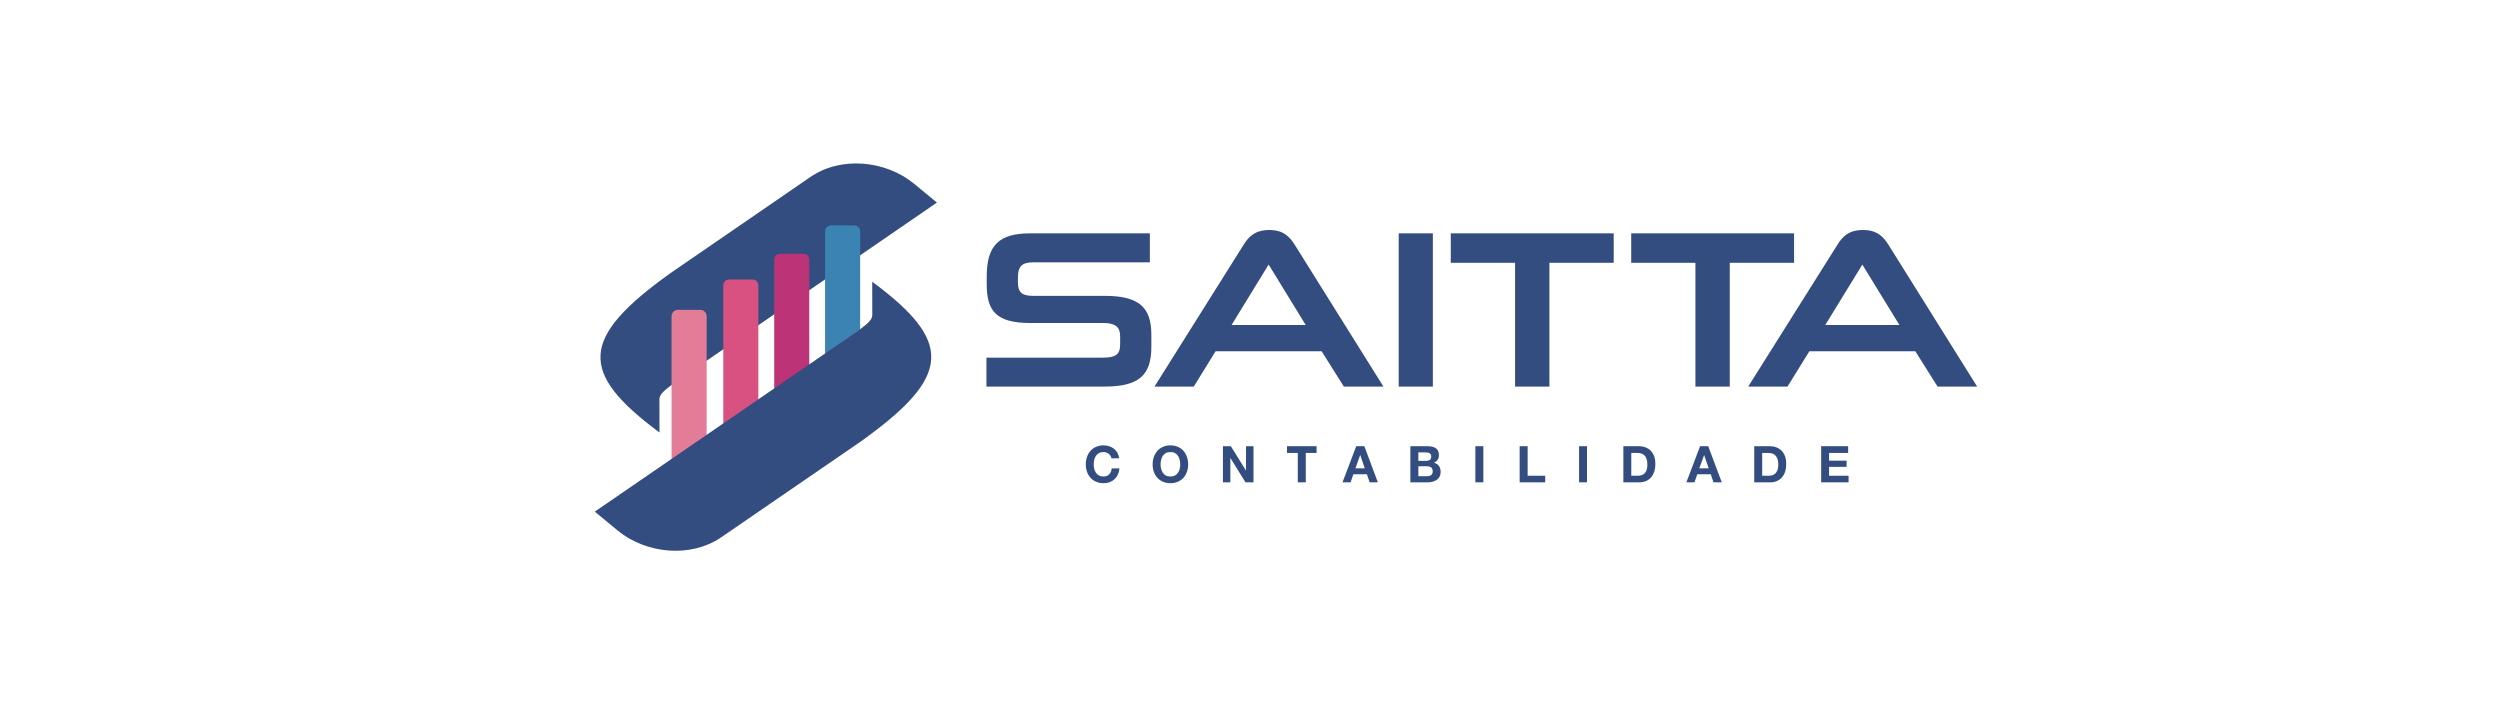<?xml version="1.0" encoding="UTF-8"?>
<!DOCTYPE svg PUBLIC "-//W3C//DTD SVG 1.1//EN" "http://www.w3.org/Graphics/SVG/1.1/DTD/svg11.dtd">
<!-- Creator: CorelDRAW 2018 (64 Bit) -->
<svg xmlns="http://www.w3.org/2000/svg" xml:space="preserve" width="350px" height="100px" version="1.1" style="shape-rendering:geometricPrecision; text-rendering:geometricPrecision; image-rendering:optimizeQuality; fill-rule:evenodd; clip-rule:evenodd"
viewBox="0 0 350 100"
 xmlns:xlink="http://www.w3.org/1999/xlink">
 <defs>
  <style type="text/css">
   <![CDATA[
    .fil0 {fill:#344D80}
    .fil1 {fill:#E37D97;fill-rule:nonzero}
    .fil2 {fill:#D95180;fill-rule:nonzero}
    .fil3 {fill:#BD3377;fill-rule:nonzero}
    .fil4 {fill:#3B83B2;fill-rule:nonzero}
   ]]>
  </style>
 </defs>
 <g id="Camada_x0020_1">
  <path class="fil0" d="M113.45 24.78l-19.62 13.48c-12.62,9.05 -12.89,13.86 -1.5,22.29l-0.01 -4.67c0,-0.82 1.08,-1.47 1.95,-2.18l36.9 -25.34 -3.2 -2.64c-3.97,-3.26 -10.21,-3.9 -14.52,-0.94z"/>
  <path class="fil0" d="M271.26 54.12l5.54 0 -12.39 -19.81c-0.76,-1.23 -1.67,-2.11 -3.59,-2.11 -1.95,0 -2.86,0.88 -3.61,2.11l-12.46 19.81 5.5 0 3.06 -4.94 14.84 0 3.11 4.94zm-116.61 0c4.78,0 6.54,-1.57 6.54,-5.56l0 -1.7c0,-3.87 -1.76,-5.44 -6.54,-5.44l-10.04 0c-1.54,0 -2.1,-0.51 -2.1,-1.86l0 -0.69c0,-1.7 0.69,-2.14 2.14,-2.14l16.33 0 0 -4.06 -16.77 0c-4.31,0 -6.07,1.64 -6.07,6.04l0 1.07c0,3.68 1.25,5.44 6.07,5.44l10.22 0c1.66,0 2.39,0.51 2.39,1.86l0 1.16c0,1.45 -0.73,1.83 -2.42,1.83l-16.3 0 0 4.05 16.55 0zm33.49 0l5.54 0 -12.39 -19.81c-0.76,-1.23 -1.67,-2.11 -3.59,-2.11 -1.95,0 -2.86,0.88 -3.62,2.11l-12.45 19.81 5.5 0 3.05 -4.94 14.85 0 3.11 4.94zm-10.53 -17.08l5.19 8.46 -10.38 0 5.19 -8.46zm22.99 -4.37l-4.78 0 0 21.45 4.78 0 0 -21.45zm16.32 21.45l0 -17.33 9 0 0 -4.12 -22.81 0 0 4.12 9 0 0 17.33 4.81 0zm25.25 0l0 -17.33 9 0 0 -4.12 -22.8 0 0 4.12 8.99 0 0 17.33 4.81 0zm18.56 -17.08l5.19 8.46 -10.38 0 5.19 -8.46z"/>
  <path class="fil0" d="M155.6 64.17c-0.02,-0.12 -0.06,-0.24 -0.13,-0.35 -0.06,-0.11 -0.15,-0.2 -0.25,-0.28 -0.09,-0.08 -0.21,-0.14 -0.33,-0.19 -0.13,-0.04 -0.26,-0.06 -0.4,-0.06 -0.25,0 -0.46,0.04 -0.63,0.14 -0.18,0.1 -0.32,0.23 -0.43,0.39 -0.11,0.16 -0.18,0.35 -0.24,0.56 -0.05,0.2 -0.07,0.42 -0.07,0.64 0,0.21 0.02,0.42 0.07,0.62 0.06,0.2 0.13,0.38 0.24,0.54 0.11,0.17 0.25,0.29 0.43,0.39 0.17,0.1 0.38,0.14 0.63,0.14 0.34,0 0.61,-0.1 0.8,-0.31 0.19,-0.21 0.31,-0.48 0.35,-0.82l1.08 0c-0.03,0.32 -0.1,0.6 -0.22,0.86 -0.12,0.25 -0.27,0.47 -0.47,0.65 -0.19,0.18 -0.42,0.32 -0.68,0.42 -0.26,0.09 -0.54,0.14 -0.86,0.14 -0.39,0 -0.73,-0.07 -1.04,-0.21 -0.31,-0.13 -0.57,-0.32 -0.78,-0.55 -0.22,-0.24 -0.38,-0.52 -0.49,-0.84 -0.12,-0.32 -0.17,-0.66 -0.17,-1.03 0,-0.37 0.05,-0.72 0.17,-1.05 0.11,-0.32 0.27,-0.6 0.49,-0.85 0.21,-0.24 0.47,-0.43 0.78,-0.56 0.31,-0.14 0.65,-0.21 1.04,-0.21 0.28,0 0.55,0.04 0.79,0.12 0.25,0.08 0.48,0.2 0.67,0.35 0.2,0.16 0.36,0.34 0.49,0.57 0.12,0.23 0.2,0.49 0.24,0.78l-1.08 0zm6.88 0.85c0,0.21 0.03,0.42 0.08,0.62 0.05,0.2 0.12,0.38 0.23,0.54 0.11,0.17 0.25,0.29 0.43,0.39 0.17,0.1 0.38,0.14 0.64,0.14 0.25,0 0.46,-0.04 0.63,-0.14 0.18,-0.1 0.32,-0.22 0.43,-0.39 0.11,-0.16 0.19,-0.34 0.24,-0.54 0.05,-0.2 0.07,-0.41 0.07,-0.62 0,-0.22 -0.02,-0.44 -0.07,-0.64 -0.05,-0.21 -0.13,-0.4 -0.24,-0.56 -0.11,-0.16 -0.25,-0.29 -0.43,-0.39 -0.17,-0.1 -0.38,-0.14 -0.63,-0.14 -0.26,0 -0.47,0.04 -0.64,0.14 -0.18,0.1 -0.32,0.23 -0.43,0.39 -0.11,0.16 -0.18,0.35 -0.23,0.56 -0.05,0.2 -0.08,0.42 -0.08,0.64zm-1.11 0c0,-0.37 0.05,-0.72 0.17,-1.05 0.11,-0.32 0.27,-0.6 0.49,-0.85 0.21,-0.24 0.47,-0.43 0.78,-0.56 0.31,-0.14 0.65,-0.21 1.05,-0.21 0.39,0 0.74,0.07 1.05,0.21 0.3,0.13 0.56,0.32 0.78,0.56 0.21,0.25 0.37,0.53 0.48,0.85 0.12,0.33 0.17,0.68 0.17,1.05 0,0.37 -0.05,0.71 -0.17,1.03 -0.11,0.32 -0.27,0.6 -0.48,0.84 -0.22,0.23 -0.48,0.42 -0.78,0.55 -0.31,0.14 -0.66,0.21 -1.05,0.21 -0.4,0 -0.74,-0.07 -1.05,-0.21 -0.31,-0.13 -0.57,-0.32 -0.78,-0.55 -0.22,-0.24 -0.38,-0.52 -0.49,-0.84 -0.12,-0.32 -0.17,-0.66 -0.17,-1.03zm9.84 -2.55l1.11 0 2.11 3.4 0.01 0 0 -3.4 1.05 0 0 5.06 -1.12 0 -2.1 -3.39 -0.02 0 0 3.39 -1.04 0 0 -5.06zm10.48 0.94l-1.51 0 0 -0.94 4.14 0 0 0.94 -1.51 0 0 4.12 -1.12 0 0 -4.12zm8.07 2.16l1.31 0 -0.63 -1.85 -0.02 0 -0.66 1.85zm0.11 -3.1l1.14 0 1.89 5.06 -1.15 0 -0.38 -1.13 -1.9 0 -0.39 1.13 -1.13 0 1.92 -5.06zm8.7 2.05l1.12 0c0.2,0 0.36,-0.05 0.49,-0.14 0.13,-0.1 0.19,-0.25 0.19,-0.46 0,-0.12 -0.02,-0.22 -0.06,-0.29 -0.04,-0.08 -0.1,-0.14 -0.17,-0.18 -0.07,-0.04 -0.15,-0.07 -0.24,-0.09 -0.1,-0.01 -0.19,-0.02 -0.29,-0.02l-1.04 0 0 1.18zm-1.12 -2.05l2.39 0c0.24,0 0.46,0.02 0.65,0.06 0.2,0.05 0.37,0.12 0.51,0.21 0.15,0.1 0.26,0.23 0.33,0.39 0.08,0.16 0.12,0.36 0.12,0.6 0,0.25 -0.06,0.46 -0.18,0.63 -0.11,0.17 -0.28,0.31 -0.51,0.42 0.32,0.09 0.55,0.25 0.7,0.47 0.16,0.23 0.23,0.5 0.23,0.82 0,0.25 -0.05,0.47 -0.15,0.66 -0.09,0.18 -0.23,0.34 -0.4,0.45 -0.17,0.12 -0.36,0.21 -0.57,0.26 -0.22,0.06 -0.44,0.09 -0.66,0.09l-2.46 0 0 -5.06zm1.12 4.2l1.19 0c0.11,0 0.21,-0.01 0.31,-0.04 0.1,-0.02 0.19,-0.05 0.26,-0.1 0.08,-0.05 0.14,-0.12 0.18,-0.2 0.05,-0.09 0.07,-0.2 0.07,-0.33 0,-0.26 -0.07,-0.44 -0.22,-0.56 -0.15,-0.11 -0.34,-0.16 -0.58,-0.16l-1.21 0 0 1.39zm7.98 -4.2l1.12 0 0 5.06 -1.12 0 0 -5.06zm6.2 0l1.12 0 0 4.13 2.46 0 0 0.93 -3.58 0 0 -5.06zm8.32 0l1.11 0 0 5.06 -1.11 0 0 -5.06zm7.31 4.13l0.99 0c0.16,0 0.32,-0.03 0.47,-0.08 0.15,-0.05 0.29,-0.14 0.41,-0.26 0.11,-0.12 0.21,-0.28 0.28,-0.47 0.07,-0.19 0.1,-0.43 0.1,-0.71 0,-0.26 -0.02,-0.49 -0.07,-0.69 -0.05,-0.21 -0.13,-0.38 -0.24,-0.53 -0.12,-0.15 -0.27,-0.26 -0.45,-0.34 -0.19,-0.07 -0.42,-0.11 -0.69,-0.11l-0.8 0 0 3.19zm-1.11 -4.13l2.18 0c0.33,0 0.63,0.05 0.91,0.16 0.28,0.1 0.53,0.26 0.73,0.46 0.21,0.21 0.37,0.47 0.49,0.78 0.11,0.31 0.17,0.68 0.17,1.1 0,0.37 -0.05,0.71 -0.14,1.02 -0.1,0.31 -0.24,0.58 -0.43,0.81 -0.19,0.23 -0.43,0.41 -0.72,0.54 -0.28,0.13 -0.62,0.19 -1.01,0.19l-2.18 0 0 -5.06zm10.63 3.1l1.32 0 -0.64 -1.85 -0.01 0 -0.67 1.85zm0.11 -3.1l1.14 0 1.9 5.06 -1.16 0 -0.38 -1.13 -1.89 0 -0.4 1.13 -1.13 0 1.92 -5.06zm8.7 4.13l0.99 0c0.16,0 0.32,-0.03 0.47,-0.08 0.15,-0.05 0.28,-0.14 0.4,-0.26 0.12,-0.12 0.21,-0.28 0.28,-0.47 0.08,-0.19 0.11,-0.43 0.11,-0.71 0,-0.26 -0.02,-0.49 -0.07,-0.69 -0.05,-0.21 -0.13,-0.38 -0.25,-0.53 -0.11,-0.15 -0.26,-0.26 -0.45,-0.34 -0.18,-0.07 -0.41,-0.11 -0.69,-0.11l-0.79 0 0 3.19zm-1.12 -4.13l2.19 0c0.32,0 0.63,0.05 0.91,0.16 0.28,0.1 0.52,0.26 0.73,0.46 0.2,0.21 0.37,0.47 0.48,0.78 0.12,0.31 0.17,0.68 0.17,1.1 0,0.37 -0.04,0.71 -0.14,1.02 -0.09,0.31 -0.24,0.58 -0.43,0.81 -0.19,0.23 -0.43,0.41 -0.71,0.54 -0.29,0.13 -0.62,0.19 -1.01,0.19l-2.19 0 0 -5.06zm9.37 0l3.78 0 0 0.94 -2.67 0 0 1.08 2.45 0 0 0.87 -2.45 0 0 1.24 2.73 0 0 0.93 -3.84 0 0 -5.06z"/>
  <path class="fil1" d="M98.04 43.38l-3.14 0c-0.49,0 -0.88,0.4 -0.88,0.88l0 20.39 4.91 0 0 -20.39c0,-0.48 -0.4,-0.88 -0.89,-0.88z"/>
  <path class="fil2" d="M105.36 39.13l-3.28 0c-0.45,0 -0.82,0.37 -0.82,0.82l0 21.48 4.91 0 0 -21.48c0,-0.45 -0.36,-0.82 -0.81,-0.82z"/>
  <path class="fil3" d="M112.48 35.53l-3.28 0c-0.45,0 -0.81,0.37 -0.81,0.82l0 25.08 4.91 0 0 -25.08c0,-0.45 -0.37,-0.82 -0.82,-0.82z"/>
  <path class="fil4" d="M119.61 31.56l-3.28 0c-0.45,0 -0.82,0.36 -0.82,0.81l0 29.06 4.91 0 0 -29.06c0,-0.45 -0.36,-0.81 -0.81,-0.81z"/>
  <path class="fil0" d="M100.99 75.21l19.62 -13.47c12.62,-9.06 12.89,-13.87 1.5,-22.3l0.01 4.67c0,0.82 -1.08,1.47 -1.95,2.18l-36.9 25.34 3.2 2.64c3.97,3.26 10.21,3.9 14.52,0.94z"/>
 </g>
</svg>
